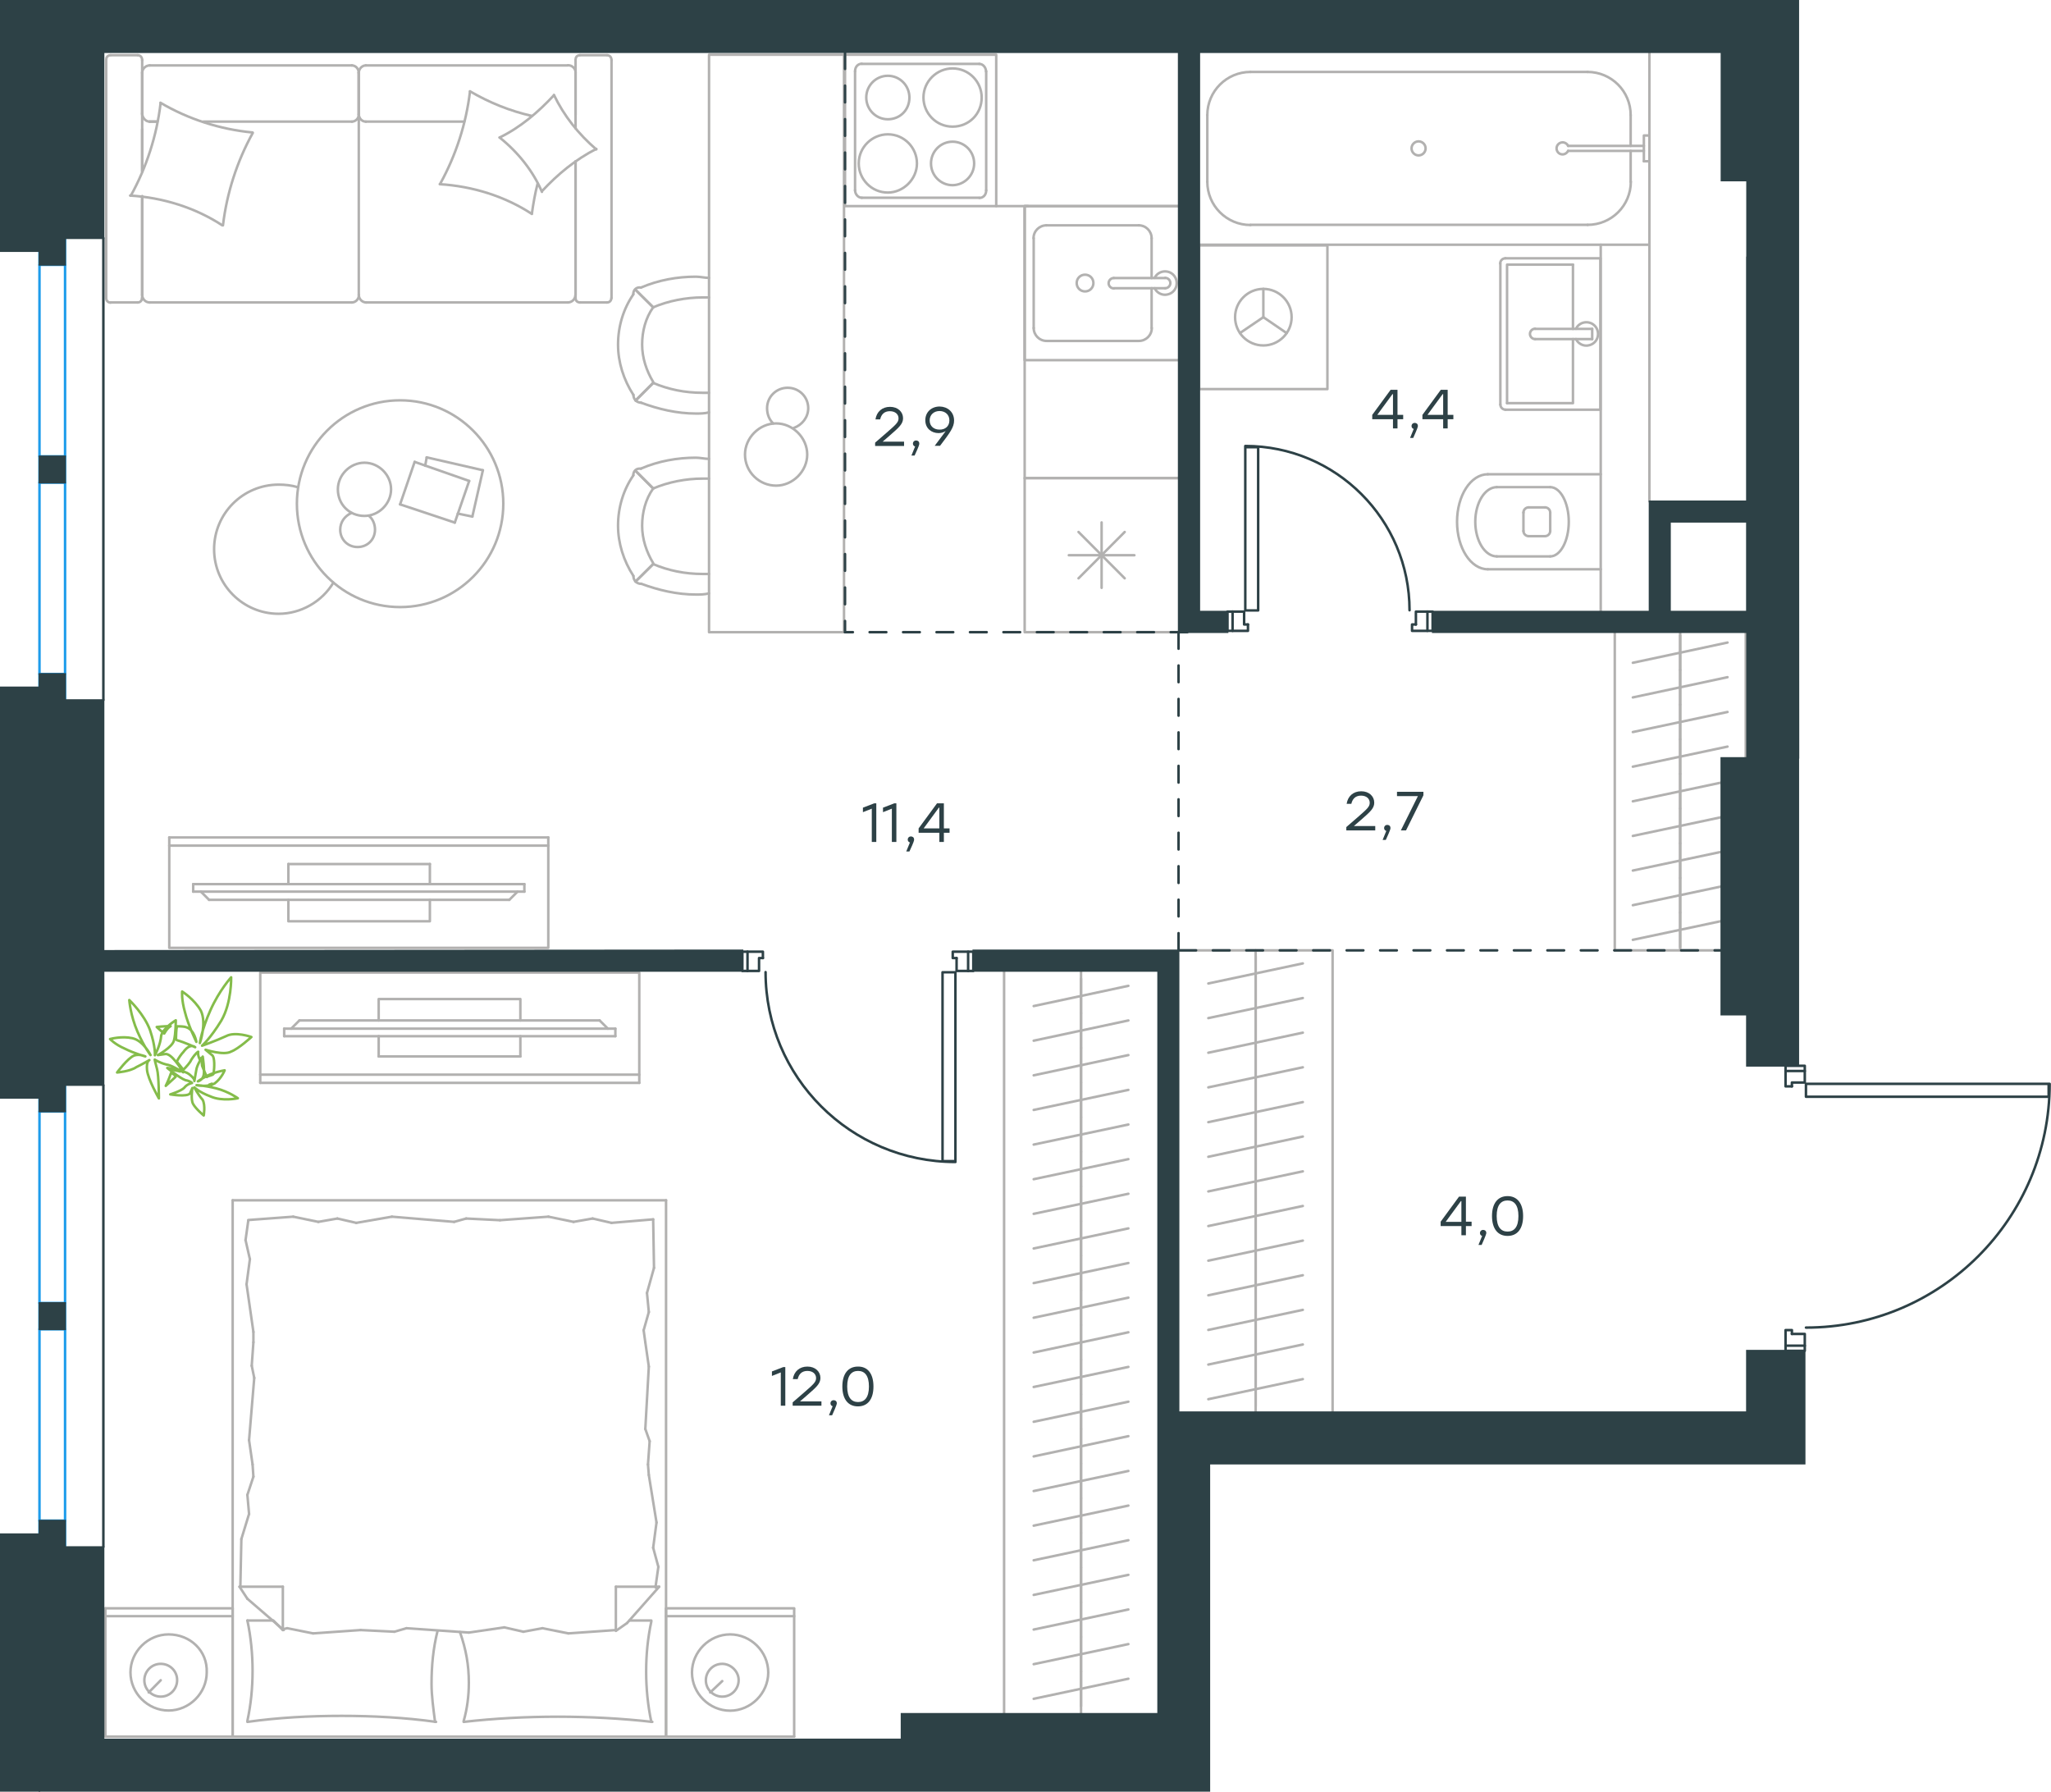 <?xml version="1.0" encoding="utf-8"?>
<!-- Generator: Adobe Illustrator 26.5.0, SVG Export Plug-In . SVG Version: 6.00 Build 0)  -->
<svg version="1.1" id="Слой_1" xmlns="http://www.w3.org/2000/svg" xmlns:xlink="http://www.w3.org/1999/xlink" x="0px" y="0px"
	 viewBox="0 0 1226.2 1071" style="enable-background:new 0 0 1226.2 1071;" xml:space="preserve">
<style type="text/css">
	.st0{fill:none;stroke:#B2B1B0;stroke-width:1.5;stroke-linecap:round;stroke-linejoin:round;stroke-miterlimit:22.926;}
	.st1{fill:none;stroke:#1D9CEB;stroke-width:1.5;stroke-linecap:round;stroke-linejoin:round;stroke-miterlimit:22.926;}
	.st2{fill-rule:evenodd;clip-rule:evenodd;fill:#2D4146;stroke:#2D4146;stroke-miterlimit:10;}
	.st3{fill:none;stroke:#2D4146;stroke-width:1.5;stroke-linecap:round;stroke-linejoin:round;stroke-miterlimit:22.926;}
	.st4{fill:#2D4146;stroke:#2D4146;stroke-miterlimit:10;}
	.st5{enable-background:new    ;}
	.st6{fill:#2D4146;}
	
		.st7{fill:none;stroke:#2D4146;stroke-width:1.5;stroke-linecap:round;stroke-linejoin:round;stroke-miterlimit:22.926;stroke-dasharray:10;}
	.st8{fill:none;stroke:#84BC4A;stroke-width:1.5;stroke-linecap:round;stroke-linejoin:round;stroke-miterlimit:22.926;}
</style>
<line class="st0" x1="646.3" y1="585" x2="646.3" y2="605.7"/>
<line class="st0" x1="618" y1="601.4" x2="674.6" y2="589.3"/>
<line class="st0" x1="646.3" y1="605.7" x2="646.3" y2="626.4"/>
<line class="st0" x1="618" y1="622.1" x2="674.6" y2="610"/>
<line class="st0" x1="646.3" y1="626.4" x2="646.3" y2="647.1"/>
<line class="st0" x1="618" y1="642.8" x2="674.6" y2="630.7"/>
<line class="st0" x1="646.3" y1="647.1" x2="646.3" y2="667.8"/>
<line class="st0" x1="618" y1="663.5" x2="674.6" y2="651.5"/>
<line class="st0" x1="646.3" y1="667.8" x2="646.3" y2="688.5"/>
<line class="st0" x1="618" y1="684.2" x2="674.6" y2="672.2"/>
<line class="st0" x1="646.3" y1="688.5" x2="646.3" y2="709.2"/>
<line class="st0" x1="618" y1="704.9" x2="674.6" y2="692.9"/>
<line class="st0" x1="646.3" y1="709.2" x2="646.3" y2="730"/>
<line class="st0" x1="618" y1="725.6" x2="674.6" y2="713.6"/>
<line class="st0" x1="646.3" y1="730" x2="646.3" y2="750.6"/>
<line class="st0" x1="618" y1="746.3" x2="674.6" y2="734.3"/>
<line class="st0" x1="646.3" y1="750.6" x2="646.3" y2="771.4"/>
<line class="st0" x1="618" y1="767" x2="674.6" y2="755"/>
<line class="st0" x1="646.3" y1="771.4" x2="646.3" y2="792.1"/>
<line class="st0" x1="618" y1="787.7" x2="674.6" y2="775.7"/>
<line class="st0" x1="646.3" y1="792.1" x2="646.3" y2="812.8"/>
<line class="st0" x1="618" y1="808.5" x2="674.6" y2="796.4"/>
<line class="st0" x1="646.3" y1="812.8" x2="646.3" y2="833.5"/>
<line class="st0" x1="618" y1="829.1" x2="674.6" y2="817.1"/>
<line class="st0" x1="646.3" y1="833.5" x2="646.3" y2="854.2"/>
<line class="st0" x1="618" y1="849.9" x2="674.6" y2="837.9"/>
<line class="st0" x1="646.3" y1="854.2" x2="646.3" y2="874.9"/>
<line class="st0" x1="618" y1="870.6" x2="674.6" y2="858.5"/>
<line class="st0" x1="646.3" y1="874.9" x2="646.3" y2="895.6"/>
<line class="st0" x1="618" y1="891.3" x2="674.6" y2="879.3"/>
<line class="st0" x1="646.3" y1="580.4" x2="646.3" y2="1024.5"/>
<line class="st0" x1="646.3" y1="895.6" x2="646.3" y2="916.3"/>
<line class="st0" x1="618" y1="912" x2="674.6" y2="900"/>
<line class="st0" x1="646.3" y1="916.3" x2="646.3" y2="937"/>
<line class="st0" x1="618" y1="932.7" x2="674.6" y2="920.7"/>
<line class="st0" x1="646.3" y1="937" x2="646.3" y2="957.8"/>
<line class="st0" x1="618" y1="953.4" x2="674.6" y2="941.4"/>
<line class="st0" x1="646.3" y1="957.8" x2="646.3" y2="978.5"/>
<line class="st0" x1="618" y1="974.1" x2="674.6" y2="962.1"/>
<line class="st0" x1="646.3" y1="978.5" x2="646.3" y2="999.2"/>
<line class="st0" x1="618" y1="994.8" x2="674.6" y2="982.8"/>
<line class="st0" x1="646.3" y1="999.2" x2="646.3" y2="1019.9"/>
<line class="st0" x1="618" y1="1015.5" x2="674.6" y2="1003.5"/>
<line class="st0" x1="600.3" y1="580.4" x2="600.3" y2="1024.5"/>
<line class="st0" x1="644.8" y1="318" x2="672.4" y2="345.7"/>
<line class="st0" x1="644.8" y1="345.7" x2="672.4" y2="318"/>
<line class="st0" x1="658.6" y1="312.3" x2="658.6" y2="351.4"/>
<line class="st0" x1="639" y1="331.9" x2="678.2" y2="331.9"/>
<polyline class="st0" points="704.6,377.9 612.6,377.9 612.6,285.8 704.6,285.8 "/>
<line class="st0" x1="688.5" y1="196.1" x2="688.5" y2="172.3"/>
<path class="st0" d="M648.7,174.2c2.8,0,5-2.2,5-5s-2.2-5-5-5s-5,2.2-5,5S645.9,174.2,648.7,174.2"/>
<path class="st0" d="M665.9,166.2c-1.7,0-3.1,1.4-3.1,3.1c0,1.7,1.4,3.1,3.1,3.1"/>
<line class="st0" x1="696.6" y1="172.3" x2="665.9" y2="172.3"/>
<path class="st0" d="M696.6,172.3c1.7,0,3.1-1.4,3.1-3.1c0-1.7-1.4-3.1-3.1-3.1"/>
<line class="st0" x1="696.6" y1="166.2" x2="665.9" y2="166.2"/>
<path class="st0" d="M690.3,172.3c1.4,2.9,4.7,4.5,7.8,3.7c3.2-0.7,5.4-3.5,5.4-6.8c0-3.2-2.2-6.1-5.4-6.8s-6.4,0.8-7.8,3.7"/>
<path class="st0" d="M680.9,203.8c4.2,0,7.7-3.4,7.7-7.7"/>
<path class="st0" d="M688.5,142.4c0-4.2-3.4-7.7-7.7-7.7"/>
<path class="st0" d="M618,196.1c0,4.2,3.4,7.7,7.7,7.7"/>
<path class="st0" d="M625.6,134.7c-4.2,0-7.7,3.4-7.7,7.7"/>
<line class="st0" x1="680.9" y1="203.8" x2="625.6" y2="203.8"/>
<line class="st0" x1="618" y1="196.1" x2="618" y2="142.4"/>
<line class="st0" x1="625.6" y1="134.7" x2="680.9" y2="134.7"/>
<line class="st0" x1="688.5" y1="142.4" x2="688.5" y2="166.2"/>
<polyline class="st0" points="704.6,215.3 612.6,215.3 612.6,123.2 704.6,123.2 "/>
<polyline class="st0" points="612.6,123.2 704.6,123.2 612.6,123.2 612.6,285.8 704.6,285.8 "/>
<line class="st0" x1="750.7" y1="840.8" x2="750.7" y2="820.1"/>
<line class="st0" x1="778.9" y1="824.4" x2="722.4" y2="836.4"/>
<line class="st0" x1="750.7" y1="820.1" x2="750.7" y2="799.4"/>
<line class="st0" x1="778.9" y1="803.7" x2="722.4" y2="815.7"/>
<line class="st0" x1="750.7" y1="799.4" x2="750.7" y2="778.7"/>
<line class="st0" x1="778.9" y1="783" x2="722.4" y2="795"/>
<line class="st0" x1="750.7" y1="778.7" x2="750.7" y2="757.9"/>
<line class="st0" x1="778.9" y1="762.3" x2="722.4" y2="774.3"/>
<line class="st0" x1="750.7" y1="757.9" x2="750.7" y2="737.2"/>
<line class="st0" x1="778.9" y1="741.6" x2="722.4" y2="753.6"/>
<line class="st0" x1="750.7" y1="737.2" x2="750.7" y2="716.5"/>
<line class="st0" x1="778.9" y1="720.9" x2="722.4" y2="732.9"/>
<line class="st0" x1="750.7" y1="716.5" x2="750.7" y2="695.8"/>
<line class="st0" x1="778.9" y1="700.2" x2="722.4" y2="712.2"/>
<line class="st0" x1="750.7" y1="844.2" x2="750.7" y2="568.1"/>
<line class="st0" x1="750.7" y1="695.8" x2="750.7" y2="675.1"/>
<line class="st0" x1="778.9" y1="679.4" x2="722.4" y2="691.5"/>
<line class="st0" x1="750.7" y1="675.1" x2="750.7" y2="654.4"/>
<line class="st0" x1="778.9" y1="658.8" x2="722.4" y2="670.8"/>
<line class="st0" x1="750.7" y1="654.4" x2="750.7" y2="633.7"/>
<line class="st0" x1="778.9" y1="638" x2="722.4" y2="650"/>
<line class="st0" x1="750.7" y1="633.7" x2="750.7" y2="613"/>
<line class="st0" x1="778.9" y1="617.3" x2="722.4" y2="629.3"/>
<line class="st0" x1="750.7" y1="613" x2="750.7" y2="592.3"/>
<line class="st0" x1="778.9" y1="596.6" x2="722.4" y2="608.6"/>
<line class="st0" x1="750.7" y1="592.3" x2="750.7" y2="571.5"/>
<line class="st0" x1="778.9" y1="575.9" x2="722.4" y2="587.9"/>
<polyline class="st0" points="796.7,844.2 796.7,568.1 704.6,568.1 "/>
<line class="st0" x1="1004.5" y1="379.8" x2="1004.5" y2="400.5"/>
<line class="st0" x1="976.2" y1="396.2" x2="1032.8" y2="384.1"/>
<line class="st0" x1="1004.5" y1="400.5" x2="1004.5" y2="421.2"/>
<line class="st0" x1="976.2" y1="416.9" x2="1032.8" y2="404.8"/>
<line class="st0" x1="1004.5" y1="421.2" x2="1004.5" y2="441.9"/>
<line class="st0" x1="976.2" y1="437.6" x2="1032.8" y2="425.6"/>
<line class="st0" x1="1004.5" y1="377.9" x2="1004.5" y2="568.1"/>
<line class="st0" x1="1004.5" y1="441.9" x2="1004.5" y2="462.6"/>
<line class="st0" x1="976.2" y1="458.3" x2="1032.8" y2="446.3"/>
<line class="st0" x1="1004.5" y1="462.6" x2="1004.5" y2="483.3"/>
<line class="st0" x1="976.2" y1="479" x2="1029.1" y2="467.8"/>
<line class="st0" x1="1004.5" y1="483.3" x2="1004.5" y2="504.1"/>
<line class="st0" x1="976.2" y1="499.7" x2="1029.1" y2="488.5"/>
<line class="st0" x1="1004.5" y1="504.1" x2="1004.5" y2="524.8"/>
<line class="st0" x1="976.2" y1="520.4" x2="1029.1" y2="509.2"/>
<line class="st0" x1="1004.5" y1="524.8" x2="1004.5" y2="545.5"/>
<line class="st0" x1="976.2" y1="541.1" x2="1029.1" y2="529.9"/>
<line class="st0" x1="1004.5" y1="545.5" x2="1004.5" y2="566.2"/>
<line class="st0" x1="976.2" y1="561.8" x2="1029.1" y2="550.6"/>
<line class="st0" x1="965.4" y1="568.1" x2="1029.1" y2="568.1"/>
<line class="st0" x1="1043.7" y1="453.1" x2="1043.7" y2="377.9"/>
<line class="st0" x1="965.4" y1="377.9" x2="965.4" y2="568.1"/>
<g>
	<polyline class="st0" points="769.2,199.1 755.3,189.6 741.3,199.1 	"/>
	<line class="st0" x1="755.3" y1="189.6" x2="755.3" y2="172.7"/>
	<path class="st0" d="M755.3,206.5c9.3,0,16.9-7.6,16.9-16.9c0-9.3-7.6-16.9-16.9-16.9c-9.3,0-16.9,7.6-16.9,16.9
		C738.4,198.9,745.9,206.5,755.3,206.5"/>
	<rect x="716.9" y="146.7" class="st0" width="76.7" height="85.9"/>
</g>
<line class="st0" x1="974.9" y1="68.8" x2="974.9" y2="87.2"/>
<path class="st0" d="M937.5,87.2c-0.7-1.5-2.4-2.4-4.1-2c-1.6,0.4-2.8,1.8-2.8,3.5s1.2,3.2,2.8,3.5c1.6,0.4,3.3-0.5,4.1-2"/>
<line class="st0" x1="982.8" y1="87.2" x2="937.5" y2="87.2"/>
<line class="st0" x1="982.8" y1="90.2" x2="937.5" y2="90.2"/>
<line class="st0" x1="982.8" y1="96.4" x2="986.1" y2="96.4"/>
<polyline class="st0" points="982.8,96.4 982.8,81 986.1,81 "/>
<path class="st0" d="M852.3,88.7c0-2.3-1.9-4.2-4.2-4.2s-4.2,1.9-4.2,4.2c0,2.3,1.9,4.2,4.2,4.2C850.4,92.9,852.3,91,852.3,88.7"/>
<path class="st0" d="M974.9,68.8c0-14.2-11.5-25.8-25.8-25.8"/>
<path class="st0" d="M949.2,134.4c14.2,0,25.8-11.5,25.8-25.8"/>
<path class="st0" d="M747.6,43c-14.2,0-25.8,11.5-25.8,25.8"/>
<path class="st0" d="M721.8,108.7c0,14.2,11.5,25.8,25.8,25.8"/>
<line class="st0" x1="974.9" y1="108.7" x2="974.9" y2="90.2"/>
<line class="st0" x1="949.2" y1="43" x2="747.6" y2="43"/>
<line class="st0" x1="721.8" y1="68.8" x2="721.8" y2="108.7"/>
<line class="st0" x1="747.6" y1="134.4" x2="949.2" y2="134.4"/>
<polyline class="st0" points="716.9,146.3 986.1,146.3 986.1,31.2 "/>
<line class="st0" x1="889.5" y1="340.3" x2="957" y2="340.3"/>
<path class="st0" d="M910.8,317.4c0,1.7,1.4,3.1,3.1,3.1"/>
<path class="st0" d="M913.9,303.3c-1.7,0-3.1,1.4-3.1,3.1"/>
<path class="st0" d="M923.7,320.5c1.7,0,3.1-1.4,3.1-3.1"/>
<path class="st0" d="M926.8,306.4c0-1.7-1.4-3.1-3.1-3.1"/>
<line class="st0" x1="923.7" y1="320.5" x2="913.9" y2="320.5"/>
<line class="st0" x1="910.8" y1="317.4" x2="910.8" y2="306.4"/>
<line class="st0" x1="913.9" y1="303.3" x2="923.7" y2="303.3"/>
<line class="st0" x1="926.8" y1="306.4" x2="926.8" y2="317.4"/>
<path class="st0" d="M926.8,332.6c6.1,0,11.1-9.3,11.1-20.7c0-11.4-5-20.7-11.1-20.7"/>
<line class="st0" x1="894.8" y1="332.6" x2="926.8" y2="332.6"/>
<path class="st0" d="M894.9,291.2c-7.1,0-12.9,9.3-12.9,20.7c0,11.4,5.8,20.7,12.9,20.7"/>
<line class="st0" x1="894.8" y1="291.2" x2="926.8" y2="291.2"/>
<path class="st0" d="M889.5,283.5c-10.2,0-18.4,12.7-18.4,28.4c0,15.7,8.2,28.4,18.4,28.4"/>
<line class="st0" x1="889.5" y1="283.5" x2="957" y2="283.5"/>
<line class="st0" x1="951.9" y1="196.6" x2="951.9" y2="202.7"/>
<line class="st0" x1="940.4" y1="196.6" x2="940.4" y2="158.2"/>
<polyline class="st0" points="940.4,202.7 940.4,241 901,241 "/>
<polyline class="st0" points="901,241 901,158.2 940.4,158.2 "/>
<path class="st0" d="M900,154.4c-1.7,0-3.1,1.4-3.1,3.1"/>
<path class="st0" d="M897,241.8c0,1.7,1.4,3.1,3.1,3.1"/>
<path class="st0" d="M917.8,196.5c-1.7,0-3.1,1.4-3.1,3.1c0,1.7,1.4,3.1,3.1,3.1"/>
<line class="st0" x1="951.9" y1="196.6" x2="917.8" y2="196.6"/>
<line class="st0" x1="951.9" y1="202.7" x2="917.8" y2="202.7"/>
<path class="st0" d="M942.2,202.7c1.4,2.9,4.7,4.5,7.8,3.7c3.2-0.7,5.4-3.5,5.4-6.8c0-3.2-2.2-6.1-5.4-6.8s-6.4,0.8-7.8,3.7"/>
<line class="st0" x1="956.8" y1="154.4" x2="900" y2="154.4"/>
<line class="st0" x1="897" y1="157.4" x2="897" y2="241.8"/>
<polyline class="st0" points="900,244.9 956.8,244.9 956.8,154.4 "/>
<line class="st0" x1="957" y1="365.6" x2="957" y2="146.3"/>
<line class="st0" x1="986.1" y1="299.7" x2="986.1" y2="146.3"/>
<g>
	<path class="st0" d="M543.7,58.3c0-7.2-5.8-13-12.9-13c-7.1,0-12.9,5.8-12.9,13s5.8,13,12.9,13S543.7,65.9,543.7,58.3z"/>
	<path class="st0" d="M548.2,97.7c0-9.4-7.6-17.4-17.4-17.4c-9.3,0-17.4,7.6-17.4,17.4c0,9.4,7.6,17.4,17.4,17.4
		C540.1,115.1,548.2,107.1,548.2,97.7z"/>
	<path class="st0" d="M582.4,97.7c0-7.2-5.8-13-12.9-13c-7.1,0-12.9,5.8-12.9,13s5.8,13,12.9,13C576.6,110.6,582.4,104.8,582.4,97.7
		z"/>
	<path class="st0" d="M586.9,58.3c0-9.4-7.6-17.4-17.4-17.4c-9.3,0-17.4,7.6-17.4,17.4c0,9.4,7.6,17.4,17.4,17.4
		S586.9,68.1,586.9,58.3z"/>
	<line class="st0" x1="511.2" y1="113.8" x2="511.2" y2="42.6"/>
	<line class="st0" x1="585.5" y1="118.2" x2="515.2" y2="118.2"/>
	<line class="st0" x1="589.6" y1="42.6" x2="589.6" y2="113.8"/>
	<line class="st0" x1="515.2" y1="38.2" x2="585.5" y2="38.2"/>
	<path class="st0" d="M589.6,113.8L589.6,113.8c0,2.7-1.8,4.5-4,4.5"/>
	<path class="st0" d="M511.2,42.6L511.2,42.6c0-2.7,1.8-4.5,4-4.5"/>
	<path class="st0" d="M515.2,118.2L515.2,118.2c-2.2,0-4-2.2-4-4.5"/>
	<path class="st0" d="M585.5,38.2L585.5,38.2c2.2,0,4,2.2,4,4.5"/>
	<rect x="505.2" y="32.7" class="st0" width="90.4" height="90.5"/>
</g>
<line class="st0" x1="595.6" y1="123.2" x2="614.6" y2="123.2"/>
<g>
	<rect x="423.9" y="32.7" class="st0" width="80.7" height="345.2"/>
	<path class="st0" d="M390.5,292c-4.6,6.5-6.6,14.4-6.6,22.3s2.6,15.7,6.6,22.3"/>
	<path class="st0" d="M423.9,274.3c-2.6,0-5.2-0.7-7.9-0.7c-11.1,0-22.3,2-32.8,6.5"/>
	<path class="st0" d="M383.2,348.9c10.5,3.9,21.6,6.5,32.8,6.5c2.6,0,5.2,0,7.9-0.7"/>
	<path class="st0" d="M423.9,286.1c-1.3,0-2.6,0-3.9,0c-9.8,0-20.3,2-29.5,5.9"/>
	<path class="st0" d="M390.5,337.2c9.2,3.9,19,5.9,29.5,5.9c1.3,0,2.6,0,3.9,0"/>
	<path class="st0" d="M378.7,284.1c-5.9,8.5-9.2,19-9.2,30.1c0,10.5,3.3,21,9.2,30.1"/>
	<line class="st0" x1="390.5" y1="292" x2="380" y2="281.5"/>
	<line class="st0" x1="390.5" y1="337.2" x2="380" y2="347.6"/>
	<line class="st0" x1="390.5" y1="292" x2="380" y2="281.5"/>
	<line class="st0" x1="390.5" y1="337.2" x2="380" y2="347.6"/>
	<path class="st0" d="M378.7,344.4c0,2.6,2,4.6,4.6,4.6"/>
	<path class="st0" d="M383.2,280.2c-2.6-0.5-4.6,1.3-4.6,3.9"/>
	<path class="st0" d="M390.5,183.7c-4.6,6.5-6.6,14.4-6.6,22.3c0,7.9,2.6,15.7,6.6,22.3"/>
	<path class="st0" d="M423.9,166.1c-2.6,0-5.2-0.7-7.9-0.7c-11.1,0-22.3,2-32.8,6.5"/>
	<path class="st0" d="M383.2,240.7c10.5,3.9,21.6,6.5,32.8,6.5c2.6,0,5.2,0,7.9-0.7"/>
	<path class="st0" d="M423.9,177.8c-1.3,0-2.6,0-3.9,0c-9.8,0-20.3,2-29.5,5.9"/>
	<path class="st0" d="M390.5,228.9c9.2,3.9,19,5.9,29.5,5.9c1.3,0,2.6,0,3.9,0"/>
	<path class="st0" d="M378.7,175.9c-5.9,8.5-9.2,19-9.2,30.1c0,10.5,3.3,21,9.2,30.1"/>
	<line class="st0" x1="390.5" y1="183.7" x2="380" y2="173.3"/>
	<line class="st0" x1="390.5" y1="228.9" x2="380" y2="239.4"/>
	<line class="st0" x1="390.5" y1="183.7" x2="380" y2="173.3"/>
	<line class="st0" x1="390.5" y1="228.9" x2="380" y2="239.4"/>
	<path class="st0" d="M378.7,236.1c0,2.6,2,4.6,4.6,4.6"/>
	<path class="st0" d="M383.2,171.9c-2.6-0.5-4.6,1.3-4.6,3.9"/>
	<path class="st0" d="M464,290.3c10,0,18.6-8.6,18.6-18.6s-8.6-18.6-18.6-18.6s-18.6,8.6-18.6,18.6C445.4,282.2,454,290.3,464,290.3
		z"/>
	<path class="st0" d="M462.2,253.1c-2.3-2.3-3.6-5.4-3.6-9.1c0-6.8,5.5-12.2,12.3-12.2s12.3,5.4,12.3,12.2c0,5.4-3.6,10-8.6,11.8"/>
</g>
<g>
	<line class="st0" x1="121.5" y1="72.7" x2="210.4" y2="72.7"/>
	<line class="st0" x1="362.9" y1="180.8" x2="346.7" y2="180.8"/>
	<line class="st0" x1="339.5" y1="180.8" x2="218.7" y2="180.8"/>
	<line class="st0" x1="85" y1="102.6" x2="85" y2="77.3"/>
	<line class="st0" x1="85" y1="176.3" x2="85" y2="117.3"/>
	<line class="st0" x1="344.1" y1="176.3" x2="344.1" y2="96.5"/>
	<line class="st0" x1="214.5" y1="68.6" x2="214.5" y2="43.2"/>
	<line class="st0" x1="218.7" y1="72.7" x2="277.5" y2="72.7"/>
	<line class="st0" x1="66.1" y1="33" x2="82.3" y2="33"/>
	<line class="st0" x1="214.5" y1="43.2" x2="214.5" y2="68.6"/>
	<line class="st0" x1="339.5" y1="39.1" x2="218.7" y2="39.1"/>
	<line class="st0" x1="344.1" y1="96.5" x2="344.1" y2="178.2"/>
	<line class="st0" x1="210.4" y1="180.8" x2="89.5" y2="180.8"/>
	<line class="st0" x1="82.3" y1="180.8" x2="66.1" y2="180.8"/>
	<line class="st0" x1="89.5" y1="72.7" x2="94" y2="72.7"/>
	<line class="st0" x1="85" y1="36" x2="85" y2="102.6"/>
	<line class="st0" x1="89.5" y1="72.7" x2="94" y2="72.7"/>
	<line class="st0" x1="85" y1="43.2" x2="85" y2="68.6"/>
	<line class="st0" x1="214.5" y1="43.2" x2="214.5" y2="68.6"/>
	<line class="st0" x1="210.4" y1="39.1" x2="89.5" y2="39.1"/>
	<line class="st0" x1="85" y1="117.3" x2="85" y2="178.2"/>
	<line class="st0" x1="365.6" y1="36" x2="365.6" y2="178.2"/>
	<line class="st0" x1="346.7" y1="33" x2="362.9" y2="33"/>
	<line class="st0" x1="344.1" y1="76.7" x2="344.1" y2="36"/>
	<line class="st0" x1="214.5" y1="68.6" x2="214.5" y2="176.3"/>
	<line class="st0" x1="344.1" y1="68.6" x2="344.1" y2="43.2"/>
	<path class="st0" d="M85,36c0-2.2-1.5-3-2.6-3"/>
	<path class="st0" d="M344.1,178.2c0,1.9,1.5,2.6,2.6,2.6"/>
	<path class="st0" d="M346.7,33c-1.9,0-2.6,1.5-2.6,2.6"/>
	<path class="st0" d="M210.4,72.7c2.1,0,4.2-1.9,4.2-4.5"/>
	<path class="st0" d="M344.1,43.2c0-2.1-1.9-4.2-4.5-4.2"/>
	<path class="st0" d="M89.5,39.1c-2.3,0-4.5,1.9-4.5,4.5"/>
	<path class="st0" d="M210.4,180.8c2.1,0,4.2-1.9,4.2-4.5"/>
	<path class="st0" d="M214.5,43.6c0-2.3-1.7-4.5-4.2-4.5"/>
	<path class="st0" d="M214.5,176.3c0,2.3,1.9,4.5,4.5,4.5"/>
	<path class="st0" d="M66.1,33c-1.9,0-2.6,1.5-2.6,2.7v142.5c0,1.9,1.5,2.7,2.6,2.7"/>
	<path class="st0" d="M218.7,39.1c-2.1,0-4.2,1.9-4.2,4.5"/>
	<path class="st0" d="M362.9,180.8c1.9,0,2.6-1.5,2.6-2.6"/>
	<path class="st0" d="M85,176.3c0,2.3,1.9,4.5,4.5,4.5"/>
	<path class="st0" d="M82.3,180.8c1.9,0,2.6-1.5,2.6-2.6"/>
	<path class="st0" d="M339.5,180.8c2.3,0,4.5-1.9,4.5-4.5"/>
	<path class="st0" d="M85,67.7c0,2.5,1.9,5,4.5,5"/>
	<path class="st0" d="M214.5,68.2c0,2.3,1.7,4.5,4.2,4.5"/>
	<path class="st0" d="M365.6,36c0-2.2-1.5-3-2.6-3"/>
	<path class="st0" d="M151.1,79.5c-9.4,17-15.5,35.9-17.8,55.2"/>
	<path class="st0" d="M356.5,89c-12.5,6.4-23,15.1-32.5,25.3"/>
	<path class="st0" d="M324,114.7c-5.3-12.5-14.4-23.8-25.3-32.5"/>
	<path class="st0" d="M132.9,134.7c-16.2-10.6-35.5-16.6-55.1-17.8"/>
	<path class="st0" d="M263.2,109.8c9.4-17,15.5-35.9,17.8-55.2"/>
	<path class="st0" d="M281,54.6c11.7,6.8,23.8,11.7,37,14.7"/>
	<path class="st0" d="M318,127.9c-16.2-10.6-35.5-16.6-55.1-17.8"/>
	<path class="st0" d="M78.2,117c9.4-17,15.5-35.9,17.8-55.2"/>
	<path class="st0" d="M95.9,61.4c16.6,9.8,35.5,15.9,55.1,17.8"/>
	<path class="st0" d="M298.7,82.2c12.5-6.1,23-15.1,32.5-25.3"/>
	<path class="st0" d="M321.4,109.8c-1.5,5.7-2.6,12.1-3.4,17.8"/>
	<path class="st0" d="M331.2,56.8c6,12.5,14.7,23.4,25.3,32.5"/>
</g>
<g>
	<line class="st0" x1="288.7" y1="281.1" x2="282.4" y2="308.8"/>
	<line class="st0" x1="282.4" y1="308.8" x2="273.7" y2="307"/>
	<line class="st0" x1="254.2" y1="278.4" x2="255.1" y2="273.4"/>
	<line class="st0" x1="255.1" y1="273.4" x2="288.7" y2="281.1"/>
	<line class="st0" x1="280.5" y1="287.5" x2="271.9" y2="312.4"/>
	<line class="st0" x1="271.9" y1="312.4" x2="239.2" y2="301.5"/>
	<line class="st0" x1="239.2" y1="301.5" x2="247.9" y2="276.1"/>
	<line class="st0" x1="247.9" y1="276.1" x2="280.5" y2="287.5"/>
	<ellipse class="st0" cx="239.2" cy="301.1" rx="61.7" ry="61.8"/>
	<path class="st0" d="M217.9,308.4c8.6,0,15.9-7.3,15.9-15.9s-7.3-15.9-15.9-15.9c-8.6,0-15.9,7.3-15.9,15.9
		C202,301.5,208.8,308.4,217.9,308.4z"/>
	<path class="st0" d="M220.6,308.4c2.3,1.8,3.6,5,3.6,8.2c0,5.9-4.5,10.4-10.4,10.4s-10.4-4.5-10.4-10.4c0-4.5,2.7-8.2,6.8-10"/>
	<path class="st0" d="M199.3,348.3c-6.8,11.4-19.5,18.6-32.7,18.6c-21.3,0-38.6-17.3-38.6-38.6c0-21.3,17.2-38.6,38.6-38.6
		c3.8,0,7.6,0.4,11.3,1.5"/>
</g>
<g>
	<g>
		<line class="st0" x1="327.8" y1="505.5" x2="101.2" y2="505.5"/>
		<polyline class="st0" points="101.2,500.6 101.2,566.6 327.8,566.6 327.8,500.6 		"/>
		<line class="st0" x1="327.8" y1="500.6" x2="101.2" y2="500.6"/>
	</g>
	<g>
		<polyline class="st0" points="172.4,537.9 172.4,550.7 257,550.7 257,537.9 		"/>
		<line class="st0" x1="257" y1="528.5" x2="257" y2="516.5"/>
		<line class="st0" x1="257" y1="516.5" x2="172.4" y2="516.5"/>
		<line class="st0" x1="172.4" y1="516.5" x2="172.4" y2="528.5"/>
		<line class="st0" x1="313.5" y1="528.5" x2="313.5" y2="533"/>
		<line class="st0" x1="125" y1="537.9" x2="120.1" y2="533"/>
		<line class="st0" x1="309.4" y1="533" x2="304.5" y2="537.9"/>
		<line class="st0" x1="115.5" y1="533" x2="313.5" y2="533"/>
		<line class="st0" x1="313.5" y1="528.5" x2="115.5" y2="528.5"/>
		<line class="st0" x1="115.5" y1="528.5" x2="115.5" y2="533"/>
		<line class="st0" x1="304.5" y1="537.9" x2="125" y2="537.9"/>
	</g>
</g>
<g>
	<line class="st0" x1="139.1" y1="1038.1" x2="63" y2="1038.1"/>
	<line class="st0" x1="63" y1="961.4" x2="139.1" y2="961.4"/>
	<line class="st0" x1="139.1" y1="961.4" x2="139.1" y2="1038.1"/>
	<line class="st0" x1="63" y1="1038.1" x2="63" y2="961.4"/>
	<line class="st0" x1="96.1" y1="1004.4" x2="88.9" y2="1011.7"/>
	<line class="st0" x1="63" y1="966.1" x2="139.1" y2="966.1"/>
	<path class="st0" d="M100.8,977C88.4,977,78,987.3,78,999.7s10.3,22.8,22.8,22.8c12.4,0,22.8-10.4,22.8-22.8
		C124.1,986.8,113.7,977,100.8,977z"/>
	<path class="st0" d="M96.1,994.6c-5.7,0-9.8,4.7-9.8,9.8c0,5.7,4.7,9.8,9.8,9.8c5.7,0,9.8-4.7,9.8-9.8
		C106,999.2,101.8,994.6,96.1,994.6z"/>
	<line class="st0" x1="398.2" y1="1038.1" x2="139.1" y2="1038.1"/>
	<line class="st0" x1="376.3" y1="968.7" x2="389.4" y2="968.7"/>
	<line class="st0" x1="169.1" y1="974.4" x2="169.1" y2="948.5"/>
	<line class="st0" x1="163.4" y1="968.7" x2="169.1" y2="974.4"/>
	<line class="st0" x1="398.2" y1="717.5" x2="398.2" y2="1038.1"/>
	<line class="st0" x1="143.2" y1="948.5" x2="169.1" y2="948.5"/>
	<line class="st0" x1="139.1" y1="1038.1" x2="139.1" y2="717.5"/>
	<line class="st0" x1="394.1" y1="948.5" x2="374.9" y2="970.2"/>
	<line class="st0" x1="374.9" y1="970.2" x2="368.2" y2="974.9"/>
	<line class="st0" x1="147.9" y1="968.7" x2="163" y2="968.7"/>
	<line class="st0" x1="368.2" y1="974.4" x2="368.2" y2="948.5"/>
	<line class="st0" x1="169.6" y1="974.4" x2="147.9" y2="955.7"/>
	<line class="st0" x1="147.9" y1="955.7" x2="143.2" y2="948.5"/>
	<line class="st0" x1="394.1" y1="948.5" x2="368.2" y2="948.5"/>
	<line class="st0" x1="278.7" y1="728.4" x2="298.9" y2="729.4"/>
	<line class="st0" x1="213" y1="731" x2="234.3" y2="727.3"/>
	<line class="st0" x1="190.3" y1="730.4" x2="201.7" y2="728.4"/>
	<line class="st0" x1="201.7" y1="728.4" x2="213" y2="731"/>
	<line class="st0" x1="271.5" y1="730.4" x2="278.7" y2="728.4"/>
	<line class="st0" x1="234.3" y1="727.3" x2="271.5" y2="730.4"/>
	<line class="st0" x1="148.4" y1="729.3" x2="175.3" y2="727.3"/>
	<line class="st0" x1="175.3" y1="727.3" x2="190.3" y2="730.4"/>
	<line class="st0" x1="365.6" y1="731" x2="390.5" y2="728.9"/>
	<line class="st0" x1="342.9" y1="730.4" x2="354.3" y2="728.4"/>
	<line class="st0" x1="354.3" y1="728.4" x2="365.6" y2="731"/>
	<line class="st0" x1="298.9" y1="729.4" x2="327.9" y2="727.3"/>
	<line class="st0" x1="327.9" y1="727.3" x2="342.9" y2="730.4"/>
	<line class="st0" x1="398.2" y1="717.5" x2="139.1" y2="717.5"/>
	<path class="st0" d="M277.2,1029.3c18.6-2.1,37.2-3.1,56.4-3.1c18.6,0,37.8,1,56.4,3.1"/>
	<path class="st0" d="M275,975.6c3.6,10.4,5.3,19.5,5.3,30.4c0,7.8-1,15.5-3.1,22.8"/>
	<path class="st0" d="M389.4,1029.3c-2.1-9.8-3.1-20.2-3.1-30c0-10.4,1-20.2,3.1-30"/>
	<path class="st0" d="M260.1,1029.3c-1-7.8-2.1-15.5-2.1-22.8c0-10.9,1-21.2,3.6-31.6"/>
	<line class="st0" x1="151.5" y1="882.7" x2="151" y2="875.4"/>
	<line class="st0" x1="148.9" y1="905" x2="147.9" y2="893.6"/>
	<line class="st0" x1="147.9" y1="893.6" x2="151.5" y2="882.7"/>
	<line class="st0" x1="143.7" y1="948.5" x2="144.3" y2="920"/>
	<line class="st0" x1="144.3" y1="920" x2="148.9" y2="905"/>
	<line class="st0" x1="150.5" y1="816.4" x2="151.5" y2="802.4"/>
	<line class="st0" x1="151" y1="875.4" x2="148.9" y2="860.9"/>
	<line class="st0" x1="152" y1="823.7" x2="150.5" y2="816.4"/>
	<line class="st0" x1="148.9" y1="860.9" x2="152" y2="823.7"/>
	<line class="st0" x1="151.5" y1="802.4" x2="151.5" y2="796.2"/>
	<line class="st0" x1="149.4" y1="752.7" x2="146.8" y2="741.3"/>
	<line class="st0" x1="146.8" y1="741.3" x2="148.4" y2="729.9"/>
	<line class="st0" x1="151.5" y1="796.2" x2="147.4" y2="767.7"/>
	<line class="st0" x1="147.4" y1="767.7" x2="149.4" y2="752.7"/>
	<line class="st0" x1="384.8" y1="795.2" x2="385.8" y2="802.4"/>
	<line class="st0" x1="386.8" y1="772.9" x2="387.9" y2="784.3"/>
	<line class="st0" x1="387.9" y1="784.3" x2="384.8" y2="795.2"/>
	<line class="st0" x1="390.5" y1="728.9" x2="391" y2="757.9"/>
	<line class="st0" x1="391" y1="757.9" x2="386.8" y2="772.9"/>
	<line class="st0" x1="388.4" y1="861.5" x2="387.4" y2="875.4"/>
	<line class="st0" x1="385.8" y1="802.4" x2="387.9" y2="816.9"/>
	<line class="st0" x1="385.8" y1="854.2" x2="388.4" y2="861.5"/>
	<line class="st0" x1="387.9" y1="816.9" x2="385.8" y2="854.2"/>
	<line class="st0" x1="387.4" y1="875.4" x2="387.9" y2="881.7"/>
	<line class="st0" x1="392" y1="948" x2="392" y2="949"/>
	<line class="st0" x1="390.5" y1="925.2" x2="393.6" y2="936.6"/>
	<line class="st0" x1="393.6" y1="936.6" x2="392" y2="948"/>
	<line class="st0" x1="387.9" y1="881.7" x2="392.5" y2="910.1"/>
	<line class="st0" x1="392.5" y1="910.1" x2="390.5" y2="925.2"/>
	<path class="st0" d="M147.9,1029.3c18.6-2.6,37.2-3.6,56.4-3.6c18.6,0,37.8,1,56.4,3.6"/>
	<path class="st0" d="M147.9,968.7c2.1,9.8,3.1,20.2,3.1,30c0,10.4-1,20.2-3.1,30"/>
	<line class="st0" x1="235.8" y1="975.4" x2="215.6" y2="974.4"/>
	<line class="st0" x1="301.5" y1="972.8" x2="280.3" y2="975.9"/>
	<line class="st0" x1="324.3" y1="973.3" x2="312.9" y2="975.4"/>
	<line class="st0" x1="312.9" y1="975.4" x2="301.5" y2="972.8"/>
	<line class="st0" x1="243" y1="973.3" x2="235.8" y2="975.4"/>
	<line class="st0" x1="280.3" y1="975.9" x2="243" y2="973.3"/>
	<line class="st0" x1="368.2" y1="974.4" x2="339.8" y2="976.4"/>
	<line class="st0" x1="339.8" y1="976.4" x2="324.3" y2="973.3"/>
	<line class="st0" x1="171.7" y1="973.3" x2="169.1" y2="973.9"/>
	<line class="st0" x1="215.6" y1="974.4" x2="187.2" y2="976.4"/>
	<line class="st0" x1="187.2" y1="976.4" x2="171.7" y2="973.3"/>
	<line class="st0" x1="474.8" y1="1038.1" x2="398.2" y2="1038.1"/>
	<line class="st0" x1="398.2" y1="961.4" x2="474.8" y2="961.4"/>
	<line class="st0" x1="474.8" y1="961.9" x2="474.8" y2="1038.1"/>
	<line class="st0" x1="398.2" y1="1038.1" x2="398.2" y2="961.9"/>
	<line class="st0" x1="431.8" y1="1004.9" x2="424.6" y2="1011.7"/>
	<line class="st0" x1="398.2" y1="966.1" x2="474.8" y2="966.1"/>
	<path class="st0" d="M436.5,977c-12.4,0-22.8,10.4-22.8,22.8c0,12.4,10.3,22.8,22.8,22.8c12.4,0,22.8-10.4,22.8-22.8
		C459.3,987.3,448.9,977,436.5,977z"/>
	<path class="st0" d="M431.8,994.6c-5.7,0-9.8,4.7-9.8,9.8c0,5.7,4.7,9.8,9.8,9.8c5.7,0,9.8-4.7,9.8-9.8
		C441.7,999.2,437,994.6,431.8,994.6z"/>
</g>
<g>
	<g>
		<line class="st0" x1="155.6" y1="642.4" x2="382.2" y2="642.4"/>
		<polyline class="st0" points="382.2,647.3 382.2,581.4 155.6,581.4 155.6,647.3 		"/>
		<line class="st0" x1="155.6" y1="647.3" x2="382.2" y2="647.3"/>
	</g>
	<g>
		<polyline class="st0" points="311.1,610 311.1,597.2 226.4,597.2 226.4,610 		"/>
		<line class="st0" x1="226.4" y1="619.4" x2="226.4" y2="631.5"/>
		<line class="st0" x1="226.4" y1="631.5" x2="311.1" y2="631.5"/>
		<line class="st0" x1="311.1" y1="631.5" x2="311.1" y2="619.4"/>
		<line class="st0" x1="169.9" y1="619.4" x2="169.9" y2="614.9"/>
		<line class="st0" x1="358.5" y1="610" x2="363.4" y2="614.9"/>
		<line class="st0" x1="174.1" y1="614.9" x2="179" y2="610"/>
		<line class="st0" x1="367.9" y1="614.9" x2="169.9" y2="614.9"/>
		<line class="st0" x1="169.9" y1="619.4" x2="367.9" y2="619.4"/>
		<line class="st0" x1="367.9" y1="619.4" x2="367.9" y2="614.9"/>
		<line class="st0" x1="179" y1="610" x2="358.5" y2="610"/>
	</g>
</g>
<rect x="23.6" y="402.9" class="st1" width="15.3" height="15.7"/>
<rect x="23.6" y="272.8" class="st1" width="15.3" height="15.7"/>
<rect x="23.6" y="142.6" class="st1" width="15.3" height="15.7"/>
<line class="st1" x1="23.6" y1="158.4" x2="23.6" y2="272.8"/>
<line class="st1" x1="38.9" y1="158.4" x2="38.9" y2="272.8"/>
<line class="st1" x1="23.6" y1="288.5" x2="23.6" y2="402.9"/>
<line class="st1" x1="38.9" y1="402.9" x2="38.9" y2="288.5"/>
<rect x="23.6" y="909" class="st1" width="15.3" height="15.7"/>
<rect x="23.6" y="778.9" class="st1" width="15.3" height="15.7"/>
<rect x="23.6" y="648.7" class="st1" width="15.3" height="15.7"/>
<line class="st1" x1="23.6" y1="664.5" x2="23.6" y2="778.9"/>
<line class="st1" x1="38.9" y1="664.5" x2="38.9" y2="778.9"/>
<line class="st1" x1="23.6" y1="794.6" x2="23.6" y2="909"/>
<line class="st1" x1="38.9" y1="909" x2="38.9" y2="794.6"/>
<rect x="23.6" y="402.9" class="st2" width="15.3" height="15.7"/>
<rect x="23.6" y="272.8" class="st2" width="15.3" height="15.7"/>
<rect x="23.6" y="142.6" class="st2" width="15.3" height="15.7"/>
<rect x="23.6" y="909" class="st2" width="15.3" height="15.7"/>
<rect x="23.6" y="778.9" class="st2" width="15.3" height="15.7"/>
<rect x="23.6" y="648.7" class="st2" width="15.3" height="15.7"/>
<rect x="1067.5" y="804.4" class="st3" width="11.5" height="3.1"/>
<rect x="1067.5" y="637.1" class="st3" width="11.5" height="3.1"/>
<path class="st3" d="M1079.7,793.6c80.5,0,145.7-65.3,145.7-145.7"/>
<rect x="1079.7" y="647.9" class="st3" width="145.1" height="7.7"/>
<polyline class="st3" points="1071.3,649.4 1071.3,647.1 1079,647.1 1079,640.2 "/>
<polyline class="st3" points="1067.5,640.2 1067.5,649.4 1071.3,649.4 "/>
<polyline class="st3" points="1071.3,797.4 1071.3,795.1 1067.5,795.1 1067.5,804.4 "/>
<polyline class="st3" points="1079,804.4 1079,797.4 1071.3,797.4 "/>
<rect x="853.4" y="365.6" class="st3" width="3.1" height="11.5"/>
<rect x="733.8" y="365.6" class="st3" width="3.1" height="11.5"/>
<path class="st3" d="M842.7,364.8c0-54.2-44-98.2-98.2-98.2"/>
<rect x="744.5" y="267.3" class="st3" width="7.7" height="97.6"/>
<polyline class="st3" points="746.1,373.3 743.8,373.3 743.8,365.6 736.8,365.6 "/>
<polyline class="st3" points="736.8,377.1 746.1,377.1 746.1,373.3 "/>
<polyline class="st3" points="846.5,373.3 844.2,373.3 844.2,377.1 853.4,377.1 "/>
<polyline class="st3" points="853.4,365.6 846.5,365.6 846.5,373.3 "/>
<rect x="578.8" y="568.9" class="st3" width="3.1" height="11.5"/>
<rect x="443.8" y="568.9" class="st3" width="3.1" height="11.5"/>
<path class="st3" d="M457.7,581.1c0,62.7,50.8,113.5,113.5,113.5"/>
<rect x="563.5" y="581.2" class="st3" width="7.7" height="112.9"/>
<polyline class="st3" points="578.8,580.4 571.9,580.4 571.9,572.7 "/>
<polyline class="st3" points="571.9,572.7 569.6,572.7 569.6,568.9 578.8,568.9 "/>
<polyline class="st3" points="446.9,568.9 456.1,568.9 456.1,572.7 "/>
<polyline class="st3" points="456.1,572.7 453.8,572.7 453.8,580.4 446.9,580.4 "/>
<polygon class="st4" points="11.5,1070.5 23.4,1070.5 23.5,1070.5 23.4,917.1 11.5,917.1 8.2,917.1 0.5,917.1 0.5,1070.5 
	8.2,1070.5 "/>
<polygon class="st4" points="23.4,150.1 23.5,150.1 23.4,0.5 8.2,0.5 0.5,0.5 0.5,150.1 8.2,150.1 "/>
<polygon class="st4" points="11.5,656.3 23.4,656.3 23.5,656.3 23.4,410.9 11.5,410.9 8.2,410.9 0.5,410.9 0.5,656.3 8.2,656.3 "/>
<polygon class="st4" points="23.7,418.5 23.6,418.5 23.5,418.5 23.7,648.6 61.9,648.6 61.9,580.4 443.9,580.4 443.9,568.1 
	61.9,568.4 61.9,418.5 "/>
<line class="st3" x1="61.8" y1="142.3" x2="61.8" y2="418.5"/>
<line class="st3" x1="61.8" y1="648.7" x2="61.8" y2="924.7"/>
<g class="st5">
	<path class="st6" d="M879.8,732.9h-3.4v5.5h-2.7v-5.5h-12.4v-2.6l11-15h4.1v15h3.4V732.9z M873.7,730.4V718h-0.3l-9.1,12.4
		L873.7,730.4z"/>
	<path class="st6" d="M885.8,744.2h-1.9l2.2-5.4c-0.8-0.2-1.3-0.9-1.3-1.7c0-1.1,0.8-1.9,1.9-1.9c0.8,0,1.9,0.4,1.9,1.9
		C888.5,737.6,888.4,738.4,885.8,744.2z"/>
	<path class="st6" d="M910.6,726.9c0,7.6-3.4,11.9-9.3,11.9c-5.8,0-9.3-4.3-9.3-11.9s3.5-11.9,9.3-11.9
		C907.1,715,910.6,719.4,910.6,726.9z M907.8,726.9c0-6.6-2.6-9.3-6.5-9.3s-6.5,2.7-6.5,9.3s2.6,9.3,6.5,9.3
		S907.8,733.6,907.8,726.9z"/>
</g>
<g class="st5">
	<path class="st6" d="M822.2,496.4h-17.3v-2l6.7-5.8c5.6-4.9,7.3-6.3,7.3-8.7c0-2.5-2-4.3-5.2-4.3c-3.3,0-5.1,1.9-5.8,4.9h-2.8
		c0.7-4.6,4-7.5,8.7-7.5c4.7,0,7.8,3,7.8,6.8c0,3.4-2.4,5.5-7.8,10.2l-4.4,3.8h12.8V496.4z"/>
	<path class="st6" d="M828.5,502.1h-1.9l2.2-5.4c-0.8-0.2-1.3-0.9-1.3-1.7c0-1.1,0.8-1.9,1.9-1.9c0.8,0,1.9,0.4,1.9,1.9
		C831.3,495.5,831.2,496.2,828.5,502.1z"/>
	<path class="st6" d="M851,473.3v2.1l-10.4,21h-3.1l10.2-20.5h-12.5v-2.6H851z"/>
</g>
<g class="st5">
	<path class="st6" d="M838.9,250.6h-3.4v5.5h-2.7v-5.5h-12.4V248l11-15h4.1v15h3.4V250.6z M832.8,248v-12.4h-0.3l-9.1,12.4
		L832.8,248z"/>
	<path class="st6" d="M844.9,261.8h-1.9l2.2-5.4c-0.8-0.2-1.3-0.9-1.3-1.7c0-1.1,0.8-1.9,1.9-1.9c0.8,0,1.9,0.4,1.9,1.9
		C847.6,255.3,847.5,256,844.9,261.8z"/>
	<path class="st6" d="M868.9,250.6h-3.4v5.5h-2.7v-5.5h-12.4V248l11-15h4.1v15h3.4V250.6z M862.8,248v-12.4h-0.3l-9.1,12.4
		L862.8,248z"/>
</g>
<g class="st5">
	<path class="st6" d="M540.5,266.6h-17.3v-2l6.7-5.8c5.6-4.9,7.3-6.3,7.3-8.7c0-2.5-2-4.3-5.2-4.3c-3.3,0-5.1,1.9-5.8,4.9h-2.8
		c0.7-4.6,4-7.5,8.7-7.5c4.7,0,7.8,3,7.8,6.8c0,3.4-2.4,5.5-7.8,10.2l-4.4,3.8h12.8V266.6z"/>
	<path class="st6" d="M546.8,272.3h-1.9l2.2-5.4c-0.8-0.2-1.3-0.9-1.3-1.7c0-1.1,0.8-1.9,1.9-1.9c0.8,0,1.9,0.4,1.9,1.9
		C549.6,265.7,549.5,266.5,546.8,272.3z"/>
	<path class="st6" d="M570.4,251.4c0,4-2.4,7.2-8.4,15.1h-3.2l6.6-8.8c-1.2,0.7-2.6,1.2-4.3,1.2c-4.1,0-7.9-2.7-7.9-7.7
		c0-5,3.8-8.2,8.6-8.2C566.5,243.1,570.4,246.2,570.4,251.4z M567.6,251.3c0-3.5-2.6-5.6-5.9-5.6c-3.3,0-5.9,2.2-5.9,5.6
		c0,3.5,2.6,5.5,5.8,5.5C565.1,256.9,567.6,254.8,567.6,251.3z"/>
</g>
<g class="st5">
	<path class="st6" d="M523.9,480.2v23.1h-2.7v-19.9l-5.3,2.1v-2.7l6.8-2.6H523.9z"/>
	<path class="st6" d="M535.9,480.2v23.1h-2.7v-19.9l-5.3,2.1v-2.7l6.8-2.6H535.9z"/>
	<path class="st6" d="M543.7,509h-1.9l2.2-5.4c-0.8-0.2-1.3-0.9-1.3-1.7c0-1.1,0.8-1.9,1.9-1.9c0.8,0,1.9,0.4,1.9,1.9
		C546.5,502.4,546.4,503.2,543.7,509z"/>
	<path class="st6" d="M567.7,497.8h-3.4v5.5h-2.7v-5.5h-12.4v-2.6l11-15h4.1v15h3.4V497.8z M561.6,495.2v-12.4h-0.3l-9.1,12.4
		L561.6,495.2z"/>
</g>
<g class="st5">
	<path class="st6" d="M469.5,817.2v23.1h-2.7v-19.9l-5.3,2.1v-2.7l6.8-2.6H469.5z"/>
	<path class="st6" d="M491.2,840.3h-17.3v-2l6.7-5.8c5.6-4.9,7.3-6.3,7.3-8.7c0-2.5-2-4.3-5.2-4.3c-3.3,0-5.1,1.9-5.8,4.9H474
		c0.7-4.6,4-7.5,8.7-7.5c4.7,0,7.8,3,7.8,6.8c0,3.4-2.4,5.5-7.8,10.2l-4.4,3.8h12.8V840.3z"/>
	<path class="st6" d="M497.5,846h-1.9l2.2-5.4c-0.8-0.2-1.3-0.9-1.3-1.7c0-1.1,0.8-1.9,1.9-1.9c0.8,0,1.9,0.4,1.9,1.9
		C500.2,839.5,500.1,840.2,497.5,846z"/>
	<path class="st6" d="M522.2,828.8c0,7.6-3.4,11.9-9.3,11.9c-5.8,0-9.3-4.3-9.3-11.9s3.5-11.9,9.3-11.9
		C518.8,816.8,522.2,821.2,522.2,828.8z M519.5,828.8c0-6.6-2.6-9.3-6.5-9.3s-6.5,2.7-6.5,9.3s2.6,9.3,6.5,9.3
		S519.5,835.4,519.5,828.8z"/>
</g>
<polygon class="st4" points="1078.2,807.4 1075.1,807.4 1065.9,807.4 1044.4,807.4 1044.4,844.2 704.6,844.2 704.6,568.1 
	692.4,568.1 581.9,568.1 581.9,580.4 692.4,580.4 692.4,844.2 692.4,874.9 692.4,1024.5 539,1024.5 539,1039.8 244.8,1039.8 
	61.9,1039.8 61.9,924.8 23.7,924.8 23.5,924.8 23.6,1070.5 61.9,1070.5 244.8,1070.5 539,1070.5 652.5,1070.5 664.7,1070.5 
	710.8,1070.5 723,1070.5 723,1024.5 723,874.9 1065.9,874.9 1078.2,874.9 1078.9,874.9 1078.9,840.4 1078.9,823.1 1078.9,807.4 "/>
<polygon class="st4" points="1075.1,637.1 1075.1,591.1 1075.1,453.1 1044.4,453.1 1029.1,453.1 1029.1,606.5 1044.4,606.5 
	1044.4,637.1 "/>
<line class="st7" x1="1035.1" y1="568.1" x2="702.5" y2="568.1"/>
<line class="st7" x1="704.6" y1="377.8" x2="704.6" y2="568.9"/>
<line class="st7" x1="709.9" y1="377.9" x2="505.2" y2="377.9"/>
<line class="st7" x1="505.2" y1="31.2" x2="505.2" y2="377.9"/>
<g>
	<path class="st8" d="M120.8,625.1c0,0,4.9-4.2,11.5-15c6.3-10.8,5.9-25.9,5.9-25.9s-7.1,7.8-12.4,19.7c-5.3,11.8-6.3,19.6-6.3,19.6
		s4.2-11.8,0.6-19.3c-3.9-6.9-11.2-11.5-11.2-11.5s-0.5,4.7,1.7,12.4c1.9,7.8,6.8,17.7,6.8,17.7s-1.1-7.1-5.9-8.7
		c-1.1-0.5-3.6-0.6-5.7-0.6c-0.5,1.9-0.5,5.4-0.6,7.8c0.5,0.5,0.6,0.5,0.6,0.5c4.9,1.4,10.9,4.2,10.9,4.2s-2.9-2.9-7.1,2.9
		c-1.1,1.1-2.9,3.6-3.9,5.7c1.1,1.4,3.2,3.9,3.9,4.9c1.9-1.9,4.2-4.5,4.7-5.9c2.9-4.5,4.2-4.9,4.2-4.9s-0.5,1.9,1.1,4.9
		c0.6-0.6,0.6-1.1,0.6-1.1s0.5,1.7,0.6,4.5c0.6,1.7,1.7,4.2,2.9,6.8c0.6-0.6,1.7-0.6,3.5-1.4l0.5-0.5c0.6-4.5,0.6-9.3-0.6-10.9
		l-4.2-3.5c0,0,10.9,3.6,15.3,1.1c4.5-1.7,12.1-8.7,12.1-8.7s-9.6-3.5-15.2-0.5C129.1,622.2,120.8,625.1,120.8,625.1z M102,613.4
		c-4.2,0-8.3,0.5-8.3,0.5s1.7,1.7,4.5,3.9C99.5,615.6,100.5,614.3,102,613.4z M103.5,638.3c-0.5,0.5-0.5,0.6-0.6,1.1
		c1.1,0.5,3.5,0.6,4.7,1.1l0.5-0.5C107.1,639.8,105.4,638.9,103.5,638.3z M102.3,641.3c-1.4,4.2-3.2,7.8-3.2,7.8s3.2-2.9,5.9-5.4
		C104.7,642.6,103.4,641.9,102.3,641.3z M125.2,648.3c0,0.5,0.5,0.6,0.5,0.6h0.5c0-0.5,0.5-0.6,0.5-1.1
		C125.4,648.3,125.4,648.3,125.2,648.3z"/>
	<path class="st8" d="M92.6,630.8c0,0,0.5-4.9-2.9-15c-3.5-9.6-12.4-18-12.4-18s0.6,9,4.9,18.9c4.2,9.6,7.8,14,7.8,14
		s-4.2-8.6-10.9-10.1c-6.3-1.4-13.3,0.5-13.3,0.5s2.9,3.2,8.7,5.7c5.9,3,12.4,4.7,12.4,4.7s-3.5-1.7-6.8-0.5
		c-3.9,1.7-10.1,10.1-10.1,10.1s7.8-0.6,11.5-3.2c3.9-1.9,7.8-4.2,7.8-4.2s-1.9,0.5-1.4,5.9c0.6,5.7,7.1,17,7.1,17s0-13.4-1.1-17.5
		c-1.1-3.9-1.4-5.7-1.4-5.7s2.9,1.9,6.8,2.9c3.5,0.5,7.1,3.2,9.6,4.2c0.5,0.5,0.6,0.5,0.6,0.5c-1.1-1.9-7.1-11.8-10.9-10.9l-4.2,0.6
		c0,0,8.6-4.7,9.6-8.7c1.1-3.9,1.1-12.1,1.1-12.1s-7.1,4.2-8.7,9C96,624.7,92.6,630.8,92.6,630.8z"/>
	<path class="st8" d="M116.2,650c0,0,2.9,2.9,9.6,5.4c7.1,3.2,16.4,1.1,16.4,1.1s-5.3-3.9-12.9-5.9c-7.8-1.9-11.8-1.9-11.8-1.9
		s6.8,1.4,10.9-1.1c4.2-3.2,5.9-7.8,5.9-7.8s-3.2,0.5-7.3,1.9c-4.5,1.7-8.7,4.7-8.7,4.7s2.9-0.6,3.5-3.9c0.6-3.2-0.6-10.9-0.6-10.9
		s-3.5,4.7-3.9,8.3c-0.6,3.5-1.1,6.3-1.1,6.3s0.6-1.1-2.9-3.9c-3.6-2.9-13.3-3.9-13.3-3.9s7.8,6.3,10.9,7.3c3.2,0.6,3.9,1.7,3.9,1.7
		s-2.9,0.5-4.7,2.9c-1.9,1.9-8.3,3.9-8.3,3.9s10.1,1.7,11.8-0.6l1.4-3.2c0,0-1.1,7.1,0.5,9.6c1.6,2.9,6.3,6.8,6.3,6.8
		s1.1-5.9-0.6-9.3C118.2,654.1,116.2,650,116.2,650z"/>
</g>
<path class="st4" d="M1075.1,232.1V107.9V0.5h-46H704.6h-12.3H448.9h-387H23.6l0.1,141.9h38.2V31.2h387h255.8v334.4v12.3H717h16.9
	v-12.3H717V31.2h312.2v76.7h15.3v46h-0.1v12.3v65.9v67.6h-43.2h-2.8h-12.2v65.9h-99.9h-29.7v12.3h29.7h99.9h58.3v75.2l30.7-0.1
	L1075.1,232.1L1075.1,232.1z M1044.4,365.6h-46v-53.7h2.8h43.2V365.6z"/>
</svg>
